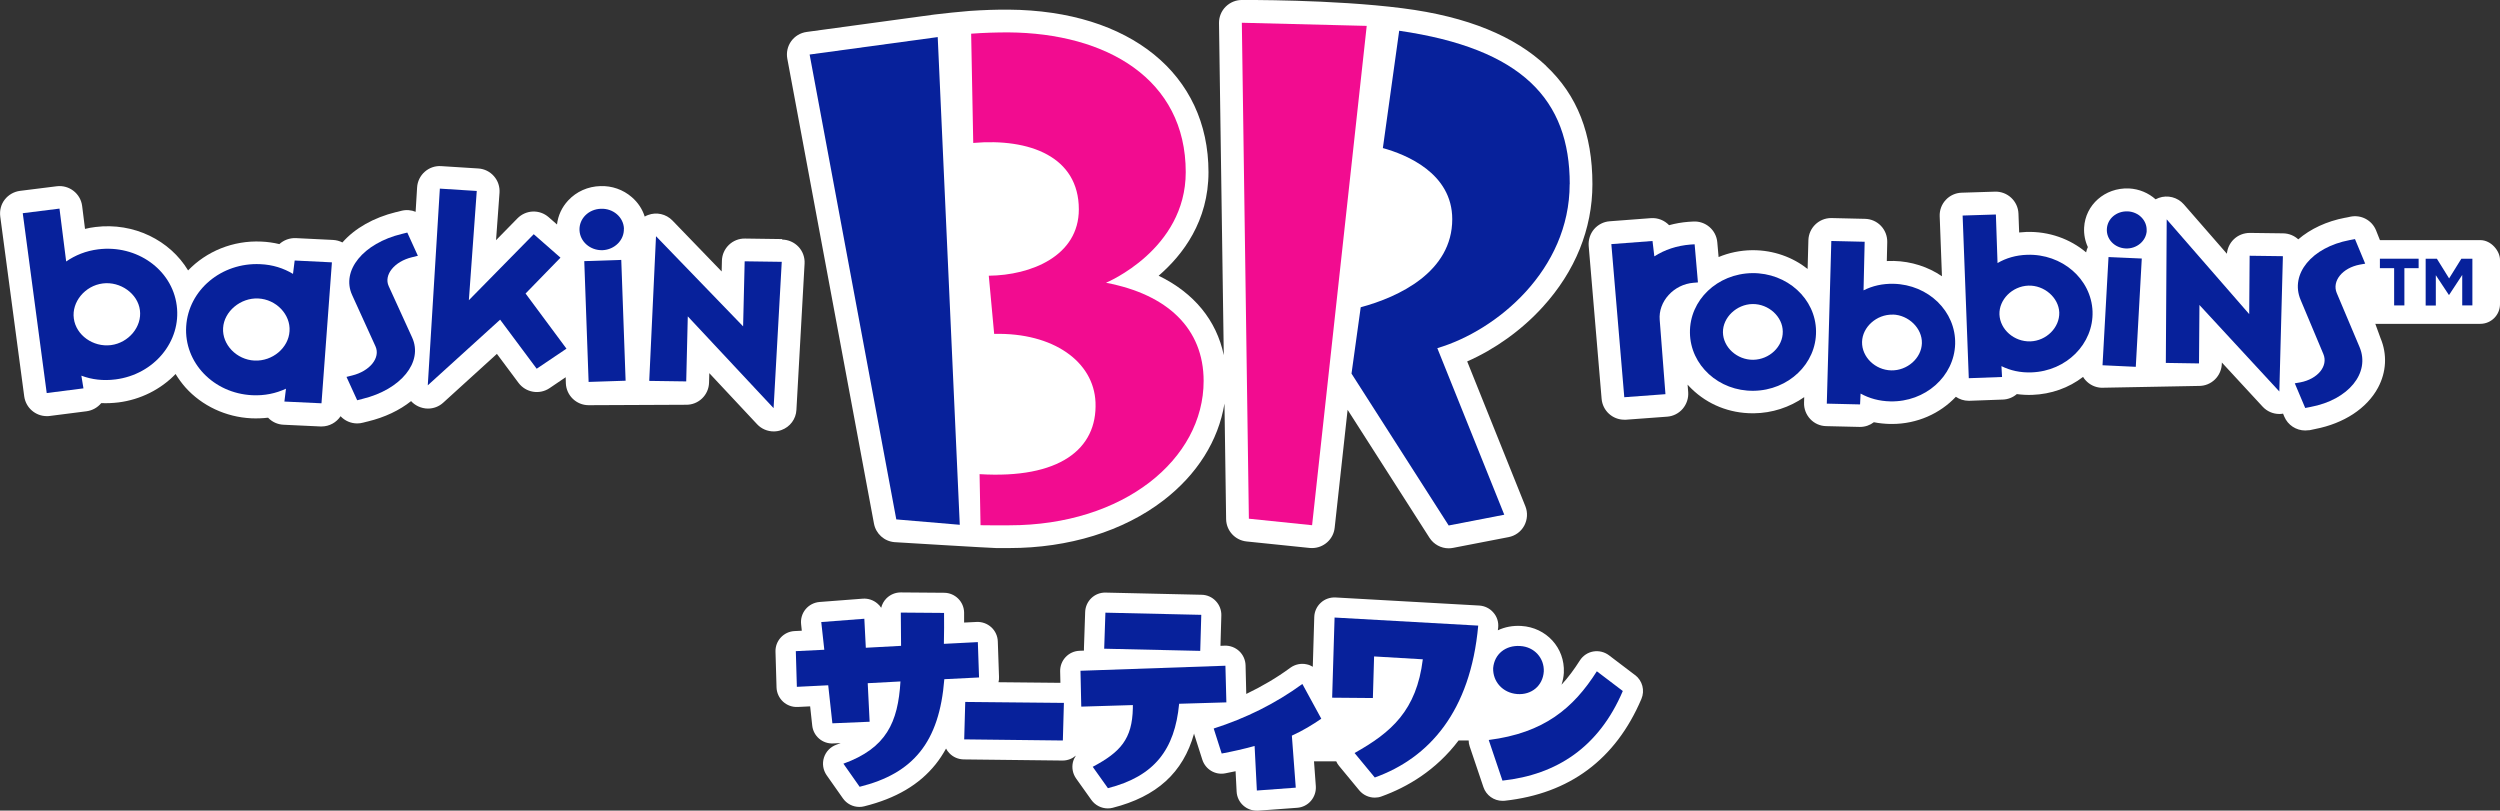 <?xml version="1.0" encoding="UTF-8"?>
<svg id="_レイヤー_2" data-name="レイヤー 2" xmlns="http://www.w3.org/2000/svg" viewBox="0 0 287.88 93.34">
  <rect x="0" y="0" width="287.88" height="93.34" fill="#333333" stroke="none"/>
  <g id="header_footer">
    <g>
      <rect x="270.89" y="27.65" width="16.99" height="9.64" rx="2.27" ry="2.27" fill="#fff"/>
      <g>
        <path d="M178.04,7.58c-3.59-3.37-8.98-5.67-16.54-6.63C153.47-.08,143.06,0,143.06,0c-.71-.02-1.4.26-1.91.76-.51.5-.79,1.19-.78,1.9l.55,38.24c-.84-4.02-3.43-7.17-7.5-9.15,2.81-2.42,5.74-6.3,5.74-11.93,0-11.27-9.04-18.61-23.03-18.71-1.39-.01-2.9.04-4.49.15-.79.06-3.28.31-4.01.41l-14.75,2.01c-.71.1-1.35.48-1.77,1.06-.42.58-.58,1.31-.45,2.02l9.98,53.54c.22,1.16,1.18,2.03,2.36,2.13,0,0,11.14.68,11.71.68.28,0,.55,0,.81,0,.24,0,.48,0,.71,0,6.83,0,13.12-1.94,17.72-5.47,3.91-3,6.35-6.9,7.05-11.17l.19,13.31c.02,1.33,1.03,2.43,2.35,2.57l7.28.75c.09,0,.18.01.27.01,1.32,0,2.46-1,2.6-2.34l1.49-13.58,9.43,14.74c.49.76,1.33,1.21,2.21,1.21.17,0,.33-.02.5-.05l6.4-1.24c.77-.15,1.43-.63,1.8-1.32.37-.69.42-1.51.13-2.23l-6.7-16.68c3.21-1.41,6.28-3.61,8.69-6.26,3.75-4.11,5.73-9,5.73-14.15,0-5.8-1.75-10.26-5.34-13.62Z" fill="#fff"/>
        <path d="M90.06,27.53l-4.27-.06c-1.43-.03-2.63,1.12-2.66,2.56l-.03,1.23-5.67-5.87c-.73-.75-1.83-1-2.81-.63-.13.05-.26.11-.38.18-.27-.86-.78-1.63-1.49-2.24-1-.87-2.3-1.32-3.62-1.27-1.43.04-2.75.63-3.7,1.65-.73.78-1.17,1.74-1.29,2.77l-.96-.84c-1.05-.92-2.62-.86-3.6.14l-2.46,2.51.4-5.46c.05-.7-.18-1.39-.64-1.91-.46-.53-1.11-.85-1.81-.89l-4.26-.27c-.7-.05-1.38.19-1.9.65-.52.46-.84,1.11-.88,1.81l-.17,2.8c-.51-.21-1.09-.26-1.66-.11-.24.06-.31.08-.54.14h-.04c-2.6.64-4.76,1.87-6.19,3.5-.33-.17-.7-.27-1.08-.29l-4.27-.21c-.73-.03-1.41.23-1.91.69-.67-.16-1.36-.26-2.06-.29-3.31-.16-6.36,1.15-8.45,3.32-2.08-3.45-6.23-5.55-10.67-5-.41.05-.81.12-1.2.22l-.33-2.64c-.18-1.43-1.49-2.45-2.93-2.27l-4.23.53c-.69.09-1.32.45-1.75,1-.43.55-.61,1.25-.52,1.95l2.76,20.71c.18,1.32,1.3,2.28,2.6,2.28.11,0,.22,0,.34-.02l4.23-.54c.67-.09,1.27-.42,1.7-.94.66.03,1.32,0,1.99-.08,2.52-.32,4.86-1.49,6.57-3.27.33.54.71,1.06,1.14,1.55,1.89,2.11,4.65,3.41,7.58,3.55.66.03,1.3,0,1.93-.07.46.49,1.1.78,1.77.81l4.27.2s.08,0,.12,0c.91,0,1.72-.47,2.19-1.18.49.53,1.19.83,1.91.83.24,0,.48-.03.72-.1.14-.04.21-.06.31-.08l.21-.05c1.94-.47,3.64-1.28,4.97-2.34.22.25.5.45.81.6.36.17.75.26,1.13.26.64,0,1.27-.23,1.76-.68l6.18-5.62,2.49,3.34c.84,1.12,2.41,1.39,3.57.61l1.86-1.26.02.69c.05,1.41,1.21,2.53,2.62,2.53l11.21-.05c1.44.03,2.63-1.12,2.66-2.56l.03-1.08,5.5,5.88c.5.54,1.2.83,1.92.83.3,0,.6-.05.89-.16.99-.36,1.67-1.27,1.72-2.32l.94-16.85c.04-.71-.21-1.41-.7-1.93-.49-.52-1.17-.82-1.88-.83Z" fill="#fff"/>
        <path d="M273.56,32.67c1.65-.73,1.98-1.51,1.17-3.31l-1.13-2.85c-.48-1.16-1.71-1.81-2.94-1.56l-.22.05c-.11.02-.19.04-.35.07-.01,0-.02,0-.03,0-2.15.41-4.01,1.29-5.41,2.49-.47-.43-1.09-.68-1.74-.69l-3.83-.05c-.7,0-1.37.26-1.87.75-.45.44-.72,1.03-.78,1.65l-4.96-5.69c-.72-.82-1.87-1.11-2.89-.74-.12.05-.24.1-.36.16-.81-.72-1.88-1.19-3.06-1.25-.01,0-.03,0-.04,0-2.74-.1-4.99,1.89-5.13,4.51-.04.78.11,1.55.43,2.24-.09.19-.16.4-.2.61-1.83-1.54-4.27-2.44-6.9-2.35-.27.01-.55.03-.81.06l-.08-2.17c-.05-1.44-1.27-2.58-2.71-2.53l-3.83.12c-.7.02-1.36.32-1.83.83-.48.51-.73,1.19-.7,1.89l.26,6.9c-1.6-1.09-3.53-1.71-5.53-1.76-.28,0-.55,0-.82.01l.05-2.18c.03-1.45-1.11-2.65-2.56-2.68l-3.84-.09s-.04,0-.06,0c-1.41,0-2.58,1.13-2.62,2.55l-.09,3.31c-1.71-1.35-3.91-2.16-6.3-2.16-.04,0-.08,0-.11,0h0c-1.34.02-2.65.29-3.84.79l-.15-1.7c-.12-1.42-1.36-2.48-2.78-2.39l-.48.03s-.02,0-.03,0c-.78.06-1.53.19-2.26.39-.53-.55-1.29-.87-2.1-.81l-4.74.36c-.7.05-1.34.38-1.8.91-.45.53-.67,1.22-.62,1.92l1.49,17.62c.12,1.37,1.26,2.4,2.61,2.4.07,0,.13,0,.2,0l4.74-.35c.69-.05,1.34-.38,1.79-.91.45-.53.68-1.22.63-1.91l-.07-.87c.15.16.3.33.46.48,1.87,1.82,4.36,2.82,7.03,2.82.05,0,.1,0,.15,0,2.09-.02,4.12-.69,5.79-1.86l-.02.65c-.02.7.24,1.37.72,1.88.48.51,1.14.8,1.84.81l3.83.09s.04,0,.06,0c.6,0,1.15-.2,1.59-.54.59.12,1.2.18,1.84.2.09,0,.17,0,.25,0,2.91,0,5.54-1.21,7.35-3.13.42.29.93.46,1.48.46.03,0,.06,0,.1,0l3.83-.14c.59-.02,1.16-.24,1.61-.63.59.08,1.18.11,1.79.09,2.16-.08,4.19-.8,5.84-2.07.08.14.18.27.29.39.47.52,1.12.83,1.82.86l11.21-.21s.03,0,.04,0c.69,0,1.34-.27,1.83-.75.5-.49.78-1.16.79-1.86v-.09s4.7,5.09,4.7,5.09c.51.55,1.21.84,1.93.84.14,0,.28-.01.42-.04l.14.34c.41.98,1.37,1.6,2.41,1.6.14,0,.28-.01.42-.03h.08c.23-.05.37-.07.65-.14,3.31-.64,5.95-2.37,7.23-4.75.97-1.81,1.08-3.84.29-5.72l-1.38-3.79s-.84-1.77.82-2.5Z" fill="#fff"/>
      </g>
      <g>
        <path d="M180.76,21.2c0-9.74-5.49-15.6-19.64-17.66l-1.88,13.51c2.67.74,7.99,2.88,7.99,8.19,0,6.07-6.15,8.96-10.54,10.14l-1.06,7.64,11.19,17.49,6.4-1.24-7.71-19.18c6.86-2.02,15.24-9.02,15.24-18.89" fill="#07219b"/>
        <polygon points="143 2.62 143.81 59.73 151.09 60.48 157.38 2.98 143 2.62" fill="#f20c90"/>
        <path d="M127.38,32.55s9.16-3.79,9.16-12.73c0-10.73-9.14-16.01-20.42-16.09-1.38,0-2.81.04-4.29.15l.24,12.58c6.48-.56,12.16,1.57,12.16,7.65,0,5.37-5.5,7.59-10.37,7.64l.62,6.7c6.83-.17,11.47,3.21,11.67,7.87.23,5.43-4.2,8.84-13.35,8.28l.11,5.88c1.25.03,2.34.01,3.32.01,13.17,0,22.37-7.61,22.37-16.62,0-6.05-4.19-9.97-11.21-11.3" fill="#f20c90"/>
        <polygon points="93.23 6.28 103.21 59.81 110.52 60.43 107.98 4.27 93.23 6.28" fill="#07219b"/>
        <path d="M11.83,32.64c-2.05.26-3.59,2.14-3.33,4.03.25,1.92,2.22,3.33,4.28,3.07,2.03-.26,3.59-2.12,3.33-4.03-.24-1.89-2.24-3.33-4.28-3.07M7.62,30.11c1.05-.72,2.26-1.22,3.69-1.4,4.44-.55,8.5,2.32,9.04,6.46.55,4.14-2.61,7.96-7.05,8.52-1.42.18-2.73.02-3.93-.43l.24,1.46-4.23.54-2.76-20.71,4.23-.53.77,6.09Z" fill="#07219b"/>
        <path d="M25.69,37.77c-.12,1.92,1.56,3.65,3.61,3.75,2.07.1,3.93-1.46,4.04-3.39.13-1.91-1.53-3.66-3.6-3.76-2.04-.1-3.94,1.49-4.05,3.4M33.95,30l4.27.21-1.2,16.23-4.27-.2.18-1.48c-1.16.54-2.46.82-3.89.75-4.47-.22-7.86-3.77-7.6-7.93.26-4.18,4.06-7.37,8.53-7.16,1.44.06,2.69.47,3.77,1.12l.19-1.52Z" fill="#07219b"/>
        <path d="M48.09,29.46c-.29.07-.36.09-.64.16-2.05.49-3.28,2.05-2.69,3.33l2.7,5.92c1.28,2.82-1.28,5.98-5.71,7.06-.27.07-.35.08-.62.16l-1.23-2.69c.28-.08.36-.1.64-.16,2.05-.5,3.29-2.04,2.7-3.35l-2.69-5.91c-1.29-2.82,1.28-5.97,5.71-7.04.28-.07.36-.08.64-.16l1.22,2.68Z" fill="#07219b"/>
        <polygon points="57.59 36.81 49.26 44.37 50.65 21.72 54.9 21.99 53.99 34.57 61.46 26.97 64.54 29.67 60.52 33.8 65.23 40.15 61.8 42.46 57.59 36.81" fill="#07219b"/>
        <path d="M71.54,29.93l.5,13.91-4.26.14-.5-13.91,4.26-.14ZM71.84,26.33c.05,1.31-1.06,2.42-2.46,2.48-1.43.04-2.6-1-2.65-2.31-.05-1.32,1.04-2.42,2.48-2.46,1.41-.05,2.59.97,2.64,2.29" fill="#07219b"/>
        <polygon points="90.02 30.15 89.08 47 79.2 36.43 79.02 43.92 74.76 43.86 75.54 27.2 85.57 37.58 85.75 30.09 90.02 30.15" fill="#07219b"/>
        <path d="M185.55,28.11l4.74-.36.21,1.77c1.19-.76,2.57-1.23,4.16-1.36l.48-.03.38,4.39-.49.04c-2.29.17-4.1,2.16-3.91,4.29l.66,8.54-4.74.35-1.49-17.62Z" fill="#07219b"/>
        <path d="M201.89,41.43c1.87-.03,3.43-1.52,3.4-3.25-.01-1.71-1.62-3.19-3.48-3.17-1.84.03-3.43,1.55-3.41,3.25.02,1.74,1.64,3.19,3.48,3.17M201.77,31.45c4.02-.04,7.31,2.95,7.35,6.68.05,3.75-3.18,6.82-7.19,6.87-4.01.06-7.29-2.95-7.33-6.69-.05-3.74,3.14-6.8,7.17-6.86" fill="#07219b"/>
        <path d="M217.95,36.23c-1.86-.04-3.49,1.43-3.53,3.14-.04,1.73,1.5,3.24,3.36,3.28,1.83.04,3.48-1.39,3.53-3.13.05-1.71-1.53-3.25-3.35-3.3M214.58,33.44c1.03-.52,2.18-.79,3.47-.76,4.01.09,7.19,3.19,7.09,6.93-.11,3.74-3.45,6.7-7.46,6.61-1.3-.03-2.41-.34-3.43-.9l-.06,1.25-3.83-.09.52-18.73,3.84.09-.13,5.61Z" fill="#07219b"/>
        <path d="M233.57,32.89c-1.87.07-3.39,1.62-3.33,3.32.07,1.74,1.7,3.16,3.56,3.1,1.84-.06,3.38-1.59,3.33-3.33-.07-1.71-1.73-3.15-3.56-3.09M230.02,30.29c.98-.57,2.12-.91,3.41-.95,4.01-.13,7.38,2.77,7.53,6.51.13,3.74-3.01,6.89-7.02,7.03-1.28.05-2.44-.21-3.47-.72l.07,1.25-3.83.14-.71-18.73,3.83-.12.19,5.6Z" fill="#07219b"/>
        <path d="M246.63,29.77l-.69,12.47-3.83-.18.69-12.46,3.84.17ZM247.2,26.58c-.07,1.18-1.16,2.09-2.42,2.03-1.29-.06-2.24-1.07-2.17-2.24.06-1.2,1.12-2.08,2.41-2.03,1.25.06,2.24,1.05,2.17,2.25" fill="#07219b"/>
        <polygon points="262.88 29.5 262.47 45.08 253.27 35.12 253.22 41.85 249.4 41.79 249.5 25.26 259 36.17 259.05 29.45 262.88 29.5" fill="#07219b"/>
        <path d="M272.36,30.36c-.27.05-.35.06-.62.11-2.02.38-3.23,1.9-2.66,3.27l2.63,6.23c1.25,2.98-1.28,6.07-5.64,6.89-.28.06-.35.07-.62.12l-1.2-2.84c.28-.04.35-.06.63-.11,2.01-.38,3.24-1.88,2.66-3.26l-2.62-6.24c-1.25-2.97,1.28-6.05,5.63-6.88.28-.05.35-.07.63-.12l1.18,2.84Z" fill="#07219b"/>
      </g>
      <path d="M188.27,77.73l-2.99-2.27c-.52-.39-1.17-.55-1.81-.44-.64.11-1.2.49-1.55,1.04-.65,1.02-1.33,1.95-2.11,2.79.15-.44.24-.9.27-1.37,0-.01,0-.03,0-.04.13-2.84-2.02-5.19-4.9-5.36-.98-.06-1.9.12-2.7.5.01-.11.02-.22.04-.33.06-.63-.14-1.25-.56-1.72-.41-.48-1-.76-1.62-.8l-16.55-.93c-.62-.03-1.24.18-1.7.61-.46.42-.73,1.01-.75,1.64l-.17,5.73c-.21-.13-.45-.23-.7-.28-.65-.15-1.34,0-1.88.39-1.56,1.15-3.27,2.15-5.08,3.02l-.08-3.3c-.02-.62-.28-1.21-.73-1.63-.45-.42-1.05-.65-1.67-.63l-.49.02.1-3.49c.02-.62-.21-1.22-.64-1.67-.42-.45-1.01-.71-1.63-.72l-11.04-.25c-1.28-.04-2.33.97-2.37,2.24l-.14,4.15c0,.1,0,.2,0,.29l-.5.02c-1.27.04-2.27,1.1-2.24,2.37l.03,1.32-7.13-.07c.05-.2.07-.4.06-.61l-.14-4.09c-.02-.62-.29-1.21-.75-1.63-.46-.42-1.07-.64-1.69-.61l-1.44.07c0-.4,0-.78,0-1.15-.02-1.26-1.04-2.27-2.3-2.28l-4.98-.04h-.02c-.62,0-1.21.25-1.64.68-.3.3-.51.68-.61,1.09-.11-.18-.25-.34-.42-.48-.47-.41-1.09-.62-1.71-.57l-4.96.38c-.63.05-1.21.35-1.61.83-.4.48-.59,1.11-.52,1.73l.08.75-.83.04c-1.26.06-2.24,1.12-2.2,2.38l.12,4.11c.02.62.29,1.21.75,1.64.46.42,1.06.64,1.69.61l1.43-.07.24,2.21c.13,1.21,1.18,2.12,2.4,2.06l.88-.04c-.16.07-.33.13-.51.19-.68.25-1.2.79-1.42,1.48-.22.69-.1,1.44.31,2.03l1.87,2.66c.44.63,1.15.99,1.9.99.19,0,.37-.02.56-.07,3.65-.91,6.34-2.49,8.22-4.84.45-.56.84-1.16,1.2-1.81.1.2.23.38.39.54.43.45,1.02.7,1.65.71l11.36.13s.02,0,.03,0c.58,0,1.11-.22,1.52-.57-.15.23-.27.48-.34.76-.15.65-.02,1.33.37,1.88l1.75,2.46c.44.62,1.15.98,1.89.98.19,0,.38-.02.57-.07,5.07-1.29,8.11-4.04,9.37-8.55.01.04.02.09.03.13l.92,2.88c.36,1.12,1.49,1.8,2.65,1.57.4-.08.79-.16,1.18-.24l.12,2.34c.03.62.31,1.21.78,1.62.43.38.97.58,1.54.58.06,0,.11,0,.17,0l4.48-.33c.61-.04,1.19-.33,1.59-.8.4-.47.6-1.07.56-1.69l-.21-2.86h2.56c.08.19.19.36.32.52l2.33,2.82c.45.54,1.11.84,1.79.84.26,0,.53-.04.78-.14,2.94-1.06,6.25-2.98,8.87-6.44h1.16c0,.23.04.46.12.69l1.58,4.68c.32.95,1.21,1.58,2.2,1.58.08,0,.17,0,.25-.01,7.48-.82,12.77-4.76,15.74-11.72.42-.98.12-2.11-.73-2.76Z" fill="#fff"/>
      <g>
        <path d="M112.75,78.01l-4.01.2c-.57,7.28-3.6,10.86-9.75,12.39l-1.87-2.66c4.94-1.79,6.29-4.75,6.57-9.47l-3.77.2.22,4.44-4.29.18-.48-4.38-3.61.18-.12-4.11,3.28-.16-.35-3.19,4.96-.38.17,3.34,4.06-.22c0-1.28-.02-2.35-.03-3.83l4.98.04c.02,1.08,0,2.32-.02,3.56l3.91-.2.14,4.09Z" fill="#07219b"/>
        <polygon points="111.15 80.83 122.51 80.94 122.39 85.27 111.03 85.14 111.15 80.83" fill="#07219b"/>
        <path d="M141.22,80.88l-5.44.16c-.5,5.28-2.84,8.35-8.2,9.72l-1.75-2.46c3.19-1.69,4.55-3.2,4.62-6.75v-.36l-5.94.18-.09-4.13,16.69-.58.11,4.22ZM138.33,70.8l-.12,4.15-11.06-.25.14-4.15,11.04.25Z" fill="#07219b"/>
        <path d="M152.15,82.76c-.97.67-2.09,1.36-3.39,1.95l.45,5.99-4.48.33-.26-5.13c-1.26.35-2.56.64-3.79.87l-.92-2.88c3.69-1.18,7.13-2.88,10.21-5.13l2.18,4Z" fill="#07219b"/>
        <path d="M153.67,71.11l16.55.93c-.89,9.9-5.67,15.25-11.91,17.49l-2.33-2.82c4.24-2.37,7.14-4.9,7.86-10.79l-5.61-.33-.14,4.79-4.69-.04.28-9.23Z" fill="#07219b"/>
        <path d="M186.87,79.57c-2.76,6.47-7.6,9.64-13.86,10.32l-1.58-4.68c6.37-.81,9.75-3.66,12.45-7.91l2.99,2.27ZM171.94,76.93c.14-1.62,1.44-2.65,3.11-2.54,1.65.09,2.79,1.41,2.72,2.94-.11,1.64-1.42,2.72-3.07,2.59-1.65-.13-2.81-1.42-2.76-2.99" fill="#07219b"/>
      </g>
      <g>
        <path d="M275.69,30.88h-1.64v-1.09h4.46v1.09h-1.64v4.29h-1.18v-4.29Z" fill="#07219b"/>
        <path d="M279.33,29.79h1.28l1.41,2.27,1.41-2.27h1.27v5.38h-1.17v-3.51l-1.51,2.3h-.03l-1.5-2.27v3.49h-1.17v-5.38Z" fill="#07219b"/>
      </g>
    </g>
  </g>
</svg>
